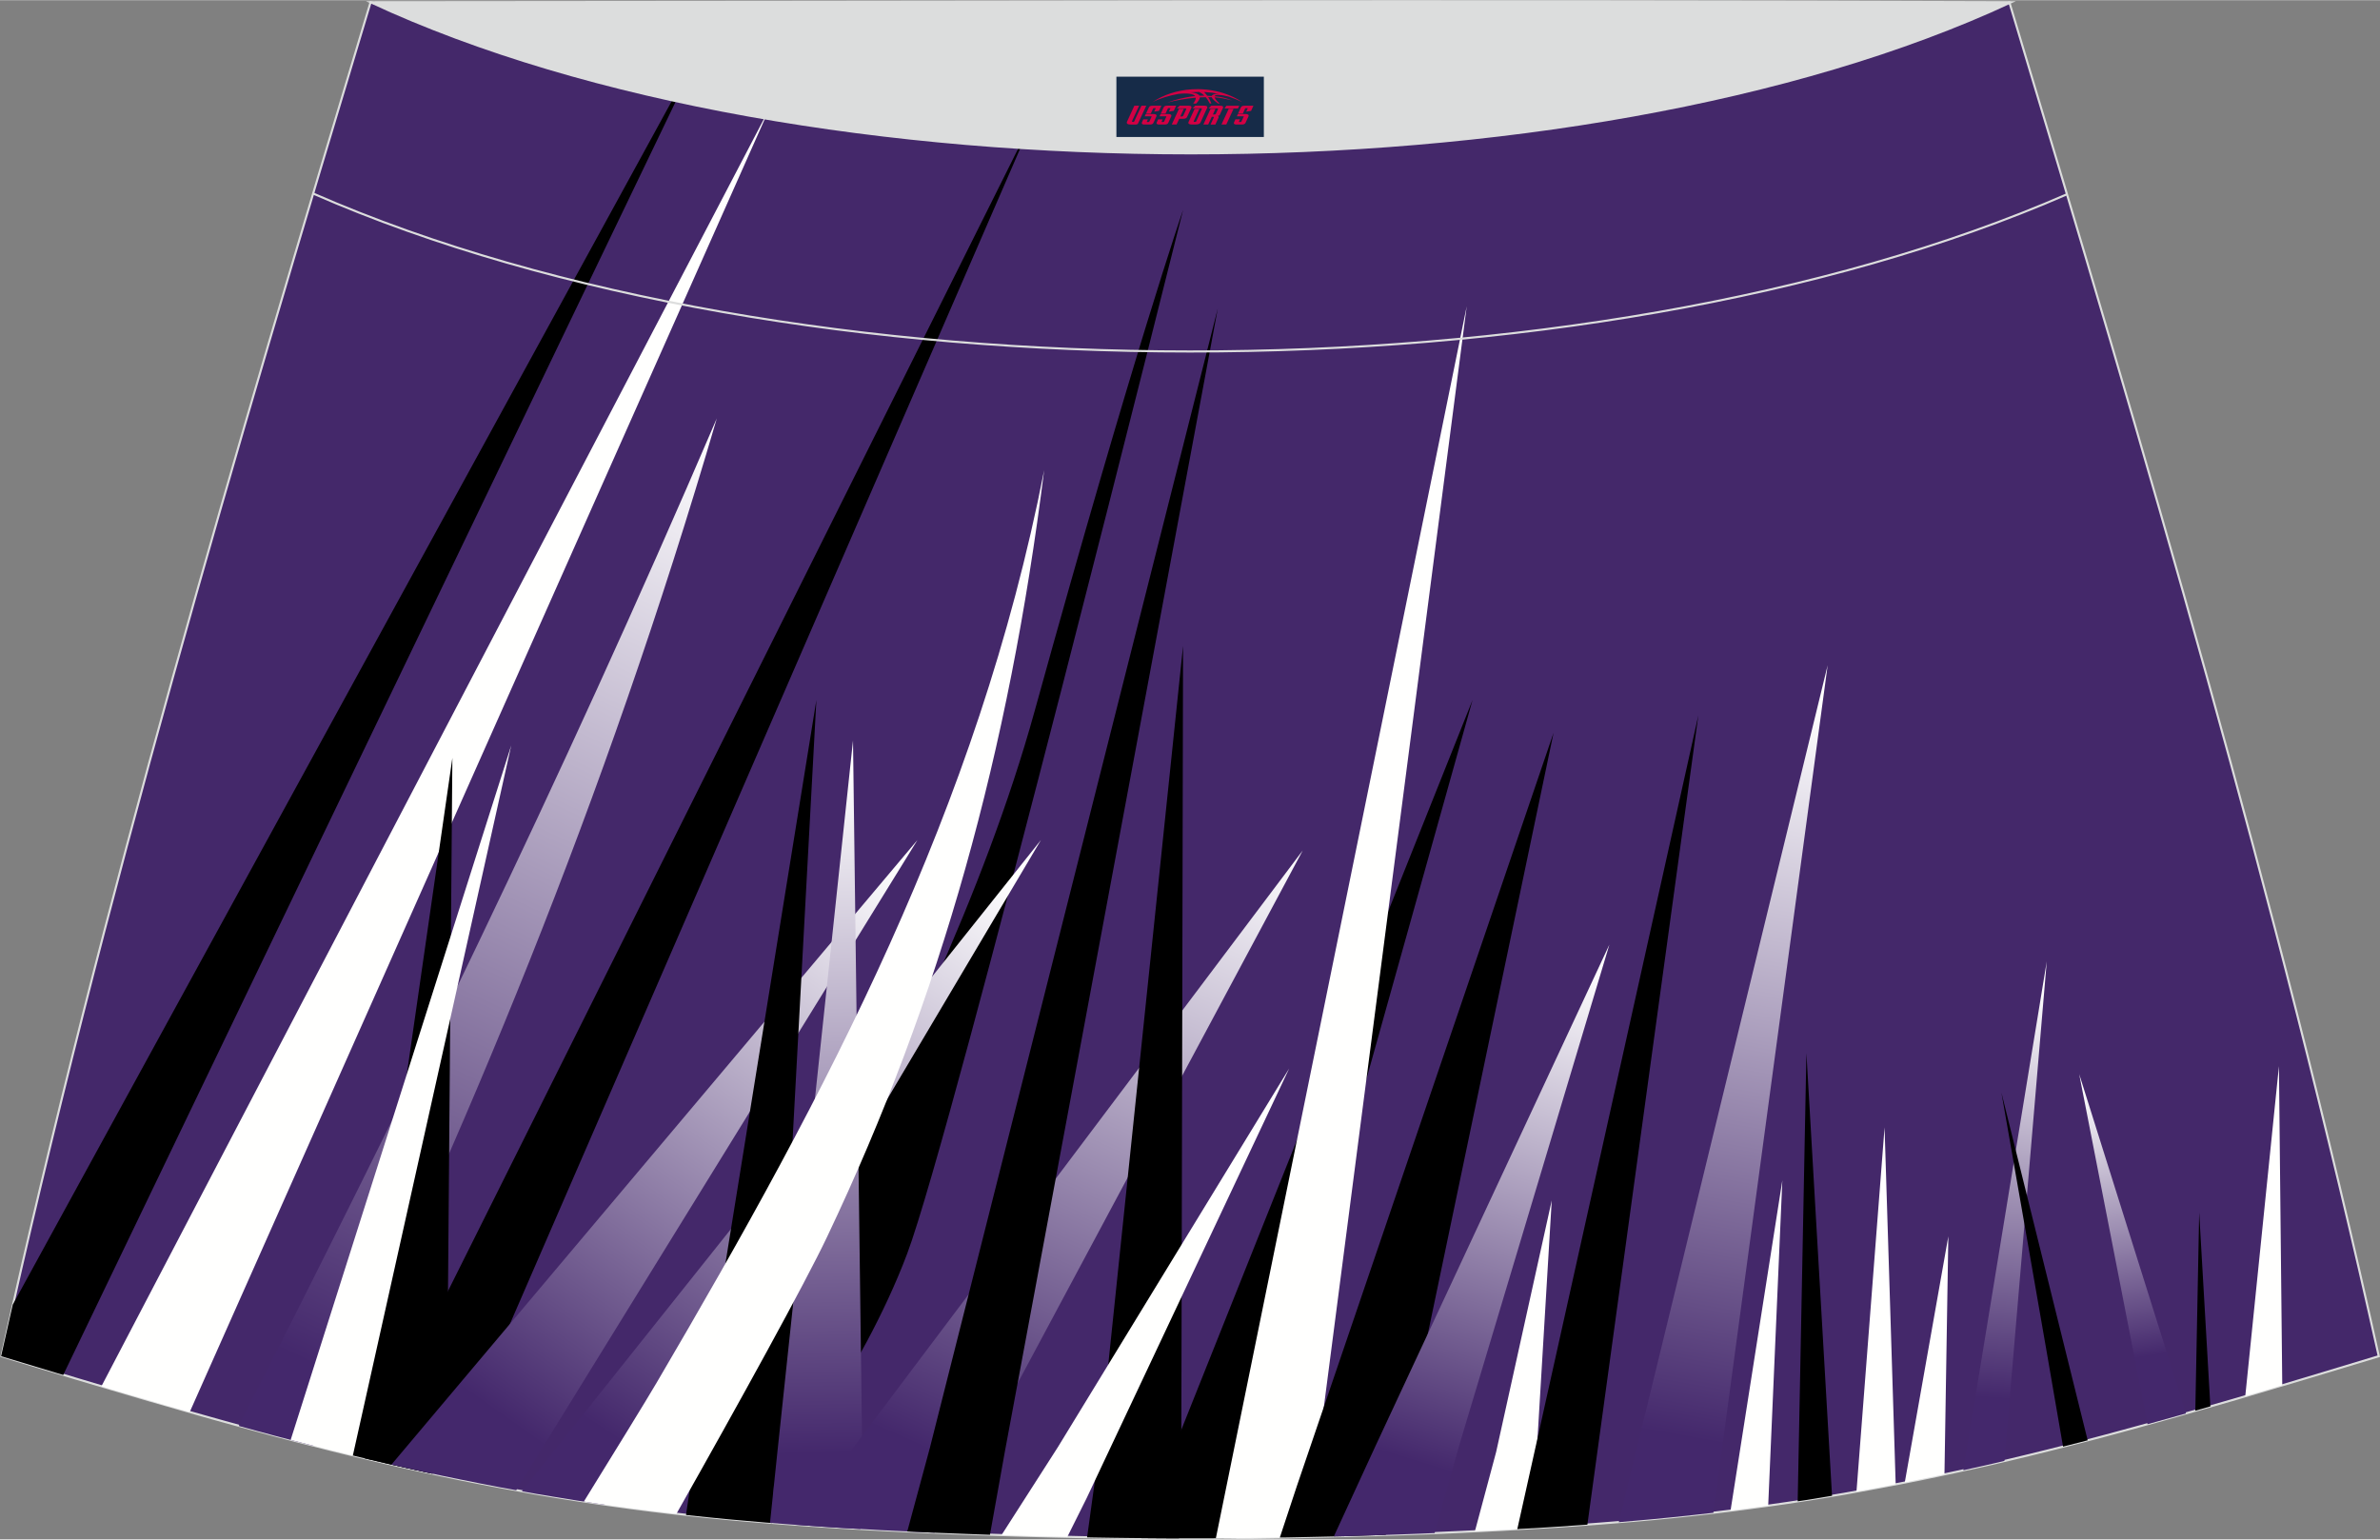 <?xml version="1.0" encoding="utf-8"?>
<!-- Generator: Adobe Illustrator 24.0.1, SVG Export Plug-In . SVG Version: 6.00 Build 0)  -->
<svg xmlns="http://www.w3.org/2000/svg" xmlns:xlink="http://www.w3.org/1999/xlink" version="1.1" id="图层_1" x="0px" y="0px" width="387px" height="250.4px" viewBox="0 0 387.38 250.58" enable-background="new 0 0 387.38 250.58" xml:space="preserve">
<rect x="0" y="0" width="387.38" height="250.58" fill="#808080" stroke="none"/>
<g>
	<path fill="#44286A" stroke="#DCDDDD" stroke-width="0.341" stroke-miterlimit="22.926" d="M193.69,250.41L193.69,250.41   l-3.17-0.01l-3.16-0.02l-3.16-0.02l-3.16-0.05l-3.16-0.05l-3.16-0.07l-3.16-0.07l-3.16-0.08l-3.16-0.09l-3.16-0.1l-3.16-0.11   l-3.12-0.11l-3.12-0.13l-3.12-0.14l-3.12-0.15l-3.12-0.16l-3.12-0.17l-3.12-0.18l-3.12-0.2l-3.12-0.22l-3.14-0.23l-3.14-0.25   l-3.13-0.26l-3.13-0.28l-3.13-0.31l-3.13-0.33l-3.13-0.35l-3.13-0.38l-3.12-0.4l-3.07-0.42l-3.06-0.44l-3.06-0.47l-3.06-0.49   l-3.06-0.51l-3.05-0.55l-3.05-0.56l-3.04-0.58l-3.04-0.6l-3.03-0.63l-3.03-0.65l-3.01-0.66l-3.01-0.68l-3.01-0.71l-3-0.72l-3-0.74   l-3.01-0.76l-3.01-0.77l-3.01-0.79l-3-0.81l-3-0.82l-3-0.83l-2.99-0.84l-2.99-0.85l-2.99-0.86l-2.99-0.86l-2.98-0.88l-2.98-0.88   l-2.98-0.89l-2.98-0.89l-2.98-0.9l-2.98-0.9l-2.98-0.9l-2.98-0.9C16.74,146.21,38.03,74.3,60.32,0.33   c106.88,29.53,159.86,29.53,266.73,0c22.28,73.98,43.57,145.88,60.13,220.43l-2.98,0.9l-2.98,0.9l-2.98,0.9l-2.98,0.9l-2.98,0.89   l-2.98,0.89l-2.98,0.88l-2.98,0.88l-2.99,0.86l-2.99,0.86l-2.99,0.85l-2.99,0.84l-3,0.83l-3,0.82l-3,0.81l-3,0.79l-3.01,0.77   l-3.01,0.76l-3,0.74l-3,0.72l-3.01,0.71l-3.01,0.68l-3.01,0.66l-3.03,0.65l-3.03,0.63l-3.04,0.6l-3.04,0.58l-3.05,0.56l-3.05,0.55   l-3.05,0.51l-3.06,0.49l-3.06,0.47l-3.06,0.44l-3.07,0.42l-3.12,0.4l-3.12,0.38l-3.13,0.35l-3.13,0.33l-3.13,0.31l-3.13,0.28   l-3.13,0.26l-3.14,0.25l-3.14,0.23l-3.12,0.22l-3.12,0.19l-3.12,0.18l-3.12,0.17l-3.12,0.16l-3.12,0.15l-3.12,0.14l-3.12,0.13   l-3.12,0.11l-3.16,0.11l-3.16,0.1l-3.16,0.09l-3.16,0.08l-3.16,0.07l-3.16,0.07l-3.16,0.05l-3.16,0.05l-3.16,0.02l-3.16,0.02   L193.69,250.41L193.69,250.41L193.69,250.41L193.69,250.41z"/>
	<path d="M107.02,241.97c0,0,45.02-67.1,61.36-126.16c16.33-59.06,24.19-81.68,24.19-81.68s-37.46,150.15-44.92,169.95   c-7.45,19.8-21.67,37.69-21.67,37.69L107.02,241.97z"/>
	<path d="M2.08,212.36L111.24,12.95l0.41,0.08L10.29,223.81l-1.17-0.35l-2.98-0.9l-2.98-0.9l-2.98-0.9   C0.8,217.95,1.44,215.16,2.08,212.36z"/>
	<polygon fill="#FFFFFE" points="16.5,225.67 125.3,17.5 30.87,229.87 30.01,229.62 27.02,228.77 24.04,227.89 21.04,227.02    18.06,226.14  "/>
	
		<linearGradient id="SVGID_1_" gradientUnits="userSpaceOnUse" x1="-945.901" y1="528.122" x2="-876.196" y2="677.607" gradientTransform="matrix(1 0 0 -1 996.485 750.091)">
		<stop offset="0" style="stop-color:#44286C"/>
		<stop offset="1" style="stop-color:#FFFFFF"/>
	</linearGradient>
	<path fill="url(#SVGID_1_)" d="M38.86,232.11c25.94-50.98,51.87-103.56,77.81-164.03c-18.34,62.77-41.04,116.81-65.52,167.29   l-0.13-0.03l-3.01-0.77l-3.01-0.79l-3-0.81l-3-0.82L38.86,232.11z"/>
	<polygon points="57.28,236.89 73.63,123.36 72.68,239.28 70.32,239.87 69.09,239.61 66.07,238.94 63.06,238.26 60.04,237.55  "/>
	<polygon fill="#FFFFFE" points="47.31,234.38 83.21,121.32 57.43,236.93 57.04,236.84 54.03,236.1 51.01,235.33 48.01,234.56  "/>
	<polygon points="59.33,237.38 167.1,21.4 167.24,21.41 72.68,239.28 70.32,239.87 69.09,239.61 66.07,238.94 63.06,238.26    60.04,237.55  "/>
	
		<linearGradient id="SVGID_2_" gradientUnits="userSpaceOnUse" x1="-895.341" y1="515.392" x2="-833.69" y2="608.582" gradientTransform="matrix(1 0 0 -1 996.485 750.091)">
		<stop offset="0" style="stop-color:#44286C"/>
		<stop offset="1" style="stop-color:#FFFFFF"/>
	</linearGradient>
	<polygon fill="url(#SVGID_2_)" points="105.35,244.78 98.27,244.9 96.48,244.65 93.44,244.18 90.37,243.68 87.31,243.17    84.95,242.75 169.43,136.72  "/>
	
		<linearGradient id="SVGID_3_" gradientUnits="userSpaceOnUse" x1="-915.26" y1="519.958" x2="-850.843" y2="610.579" gradientTransform="matrix(1 0 0 -1 996.485 750.091)">
		<stop offset="0" style="stop-color:#44286C"/>
		<stop offset="1" style="stop-color:#FFFFFF"/>
	</linearGradient>
	<polygon fill="url(#SVGID_3_)" points="63.71,238.41 149.33,136.72 84.02,242.58 81.22,242.07 78.18,241.48 75.14,240.87    72.11,240.25 69.09,239.61 66.07,238.94  "/>
	<polygon points="111.66,246.6 113.58,233.5 132.88,113.92 126.39,233.91 125.66,247.92 124.52,247.83 121.39,247.56 118.25,247.28    115.12,246.97 111.99,246.64  "/>
	
		<linearGradient id="SVGID_4_" gradientUnits="userSpaceOnUse" x1="-863.47" y1="513.423" x2="-865.452" y2="624.903" gradientTransform="matrix(1 0 0 -1 996.485 750.091)">
		<stop offset="0" style="stop-color:#44286C"/>
		<stop offset="1" style="stop-color:#FFFFFF"/>
	</linearGradient>
	<polygon fill="url(#SVGID_4_)" points="125.33,247.89 126.55,236.19 138.84,120.52 140.34,236.48 140.04,248.89 137.02,248.72    133.9,248.52 130.79,248.3 127.66,248.08  "/>
	<path fill="#FFFFFE" d="M95.03,244.42c4.81-7.79,10.11-16.38,11.9-19.44c27.78-47.36,52.19-93.19,63.02-148.45   c-5.73,45.68-16.72,85.66-35.34,124.82c-3.57,7.52-14.22,26.86-24.52,45.08l-1.23-0.14l-3.13-0.38l-3.12-0.4l-3.07-0.42l-3.06-0.44   L95.03,244.42z"/>
	
		<linearGradient id="SVGID_5_" gradientUnits="userSpaceOnUse" x1="-844.875" y1="513.873" x2="-798.454" y2="618.135" gradientTransform="matrix(1 0 0 -1 996.485 750.091)">
		<stop offset="0" style="stop-color:#44286C"/>
		<stop offset="1" style="stop-color:#FFFFFF"/>
	</linearGradient>
	<polygon fill="url(#SVGID_5_)" points="129.39,248.2 139.19,235.24 212.04,138.42 160.1,235.5 152.1,249.49 149.5,249.37    146.38,249.22 143.27,249.07 140.14,248.89 137.02,248.72 133.9,248.52 130.79,248.3  "/>
	<polygon points="147.67,249.29 151.34,235.72 198.22,50.15 163.56,236.27 161.13,249.83 158.86,249.75 155.75,249.63    152.63,249.51 149.5,249.37  "/>
	<polygon points="176.94,250.25 179.07,234.76 192.56,105.12 192.27,237.97 191.91,250.41 190.52,250.41 187.35,250.39    184.19,250.36 181.02,250.32 177.85,250.27  "/>
	<polygon fill="#FFFFFE" points="163.01,249.88 172.19,235.55 209.83,173.92 176.86,243.88 173.72,250.18 171.53,250.13    168.36,250.06 165.2,249.96  "/>
	<polygon points="185.34,250.37 188.19,242.98 239.68,113.92 203.66,242.59 201.57,250.37 200.02,250.39 196.85,250.41    193.69,250.41 193.69,250.41 193.68,250.41 190.52,250.41 187.35,250.39  "/>
	<polygon fill="#FFFFFE" points="197.9,250.4 238.73,49.83 212.73,250.2 212.68,250.2 209.51,250.27 206.35,250.32 203.18,250.36    200.02,250.39  "/>
	<polygon points="208.31,250.28 211.08,241.91 252.87,119.25 225.56,249.85 225.33,249.86 222.17,249.96 219,250.06 215.84,250.13    212.68,250.2 209.51,250.27  "/>
	
		<linearGradient id="SVGID_6_" gradientUnits="userSpaceOnUse" x1="-767.413" y1="512.583" x2="-742.386" y2="594.443" gradientTransform="matrix(1 0 0 -1 996.485 750.091)">
		<stop offset="0" style="stop-color:#44286C"/>
		<stop offset="1" style="stop-color:#FFFFFF"/>
	</linearGradient>
	<polygon fill="url(#SVGID_6_)" points="217.1,250.1 223.85,235.44 261.95,153.75 237.5,235.31 233.51,249.55 231.62,249.63    228.5,249.75 225.33,249.86 222.17,249.96 219,250.06  "/>
	<polygon fill="#FFFFFE" points="240.06,249.27 243.52,236.35 252.57,195.39 249.38,248.77 247.23,248.89 244.1,249.07    240.98,249.22  "/>
	<polygon points="246.96,248.92 276.43,116.43 258.37,248.18 256.58,248.3 253.46,248.52 250.35,248.72 247.23,248.89  "/>
	
		<linearGradient id="SVGID_7_" gradientUnits="userSpaceOnUse" x1="-722.963" y1="516.254" x2="-701.713" y2="635.672" gradientTransform="matrix(1 0 0 -1 996.485 750.091)">
		<stop offset="0" style="stop-color:#44286C"/>
		<stop offset="1" style="stop-color:#FFFFFF"/>
	</linearGradient>
	<polygon fill="url(#SVGID_7_)" points="297.48,108.26 278.88,246.24 278.51,246.29 275.38,246.64 272.25,246.97 269.12,247.28    265.98,247.56 263.48,247.78  "/>
	<polygon fill="#FFFFFE" points="281.67,245.9 290.1,192.14 287.8,245.09 284.74,245.5  "/>
	<polygon points="292.6,244.38 294.02,171.41 298.19,243.48 296.99,243.68 293.94,244.18  "/>
	<polygon fill="#FFFFFE" points="302.17,242.8 306.74,183.5 308.55,241.61 306.15,242.07 303.1,242.63  "/>
	<polygon fill="#FFFFFE" points="310.03,241.32 317.12,201.25 316.49,239.99 315.25,240.25 312.23,240.87  "/>
	
		<linearGradient id="SVGID_8_" gradientUnits="userSpaceOnUse" x1="-672.209" y1="522.526" x2="-667.509" y2="589.738" gradientTransform="matrix(1 0 0 -1 996.485 750.091)">
		<stop offset="0" style="stop-color:#44286C"/>
		<stop offset="1" style="stop-color:#FFFFFF"/>
	</linearGradient>
	<polygon fill="url(#SVGID_8_)" points="319.56,239.33 333.14,156.48 326.25,237.8 324.31,238.26 321.29,238.94  "/>
	<path d="M335.79,235.48c-2.5-14.71-10.03-57.64-10.03-57.64l14.04,56.61l-0.42,0.11l-3.01,0.77L335.79,235.48z"/>
	
		<linearGradient id="SVGID_9_" gradientUnits="userSpaceOnUse" x1="-646.491" y1="529.418" x2="-653.466" y2="573.455" gradientTransform="matrix(1 0 0 -1 996.485 750.091)">
		<stop offset="0" style="stop-color:#44286C"/>
		<stop offset="1" style="stop-color:#FFFFFF"/>
	</linearGradient>
	<polygon fill="url(#SVGID_9_)" points="349.54,231.83 338.42,174.83 355.8,230.08 354.37,230.48 351.37,231.32  "/>
	<polygon fill="#FFFFFE" points="365.45,227.28 370.93,173.54 371.47,225.49 369.3,226.14 366.32,227.02  "/>
	<polygon points="357.32,229.63 357.95,197.36 359.77,228.93 357.36,229.62  "/>
	<path fill="none" stroke="#DCDDDD" stroke-width="0.341" stroke-miterlimit="22.926" d="M336.44,31.59   c-78.27,34.17-207.3,34.13-285.46-0.11"/>
	<path fill="#DCDDDD" stroke="#DCDDDD" stroke-width="0.341" stroke-miterlimit="22.926" d="M327.35,0.33   c-70.46,32.8-196.56,32.8-267.03,0C149.33,0.3,238.32-0.01,327.35,0.33z"/>
	
</g>
<g id="tag_logo">
	<rect y="12.45" fill="#162B48" width="24" height="9.818" x="181.71"/>
	<g>
		<path fill="#D30044" d="M197.67,15.64l0.005-0.011c0.131-0.311,1.085-0.262,2.351,0.071c0.715,0.24,1.44,0.54,2.193,0.9    c-0.218-0.147-0.447-0.289-0.682-0.42l0.011,0.005l-0.011-0.005c-1.478-0.845-3.218-1.418-5.1-1.62    c-1.282-0.115-1.658-0.082-2.411-0.055c-2.449,0.142-4.68,0.905-6.458,2.095c1.26-0.638,2.722-1.075,4.195-1.336    c1.467-0.18,2.476-0.033,2.771,0.344c-1.691,0.175-3.469,0.633-4.555,1.075c1.156-0.338,2.967-0.665,4.647-0.813    c0.016,0.251-0.115,0.567-0.415,0.96h0.475c0.376-0.382,0.584-0.725,0.595-1.004c0.333-0.022,0.66-0.033,0.971-0.033    C196.5,16.08,196.71,16.43,196.91,16.82h0.262c-0.125-0.344-0.295-0.687-0.518-1.036c0.207,0,0.393,0.005,0.567,0.011    c0.104,0.267,0.496,0.66,1.058,1.025h0.245c-0.442-0.365-0.753-0.753-0.835-1.004c1.047,0.065,1.696,0.224,2.885,0.513    C199.49,15.9,198.75,15.73,197.67,15.64z M195.23,15.55c-0.164-0.295-0.655-0.485-1.402-0.551    c0.464-0.033,0.922-0.055,1.364-0.055c0.311,0.147,0.589,0.344,0.84,0.589C195.77,15.53,195.5,15.54,195.23,15.55z M197.21,15.6c-0.224-0.016-0.458-0.027-0.715-0.044c-0.147-0.202-0.311-0.398-0.502-0.6c0.082,0,0.164,0.005,0.24,0.011    c0.72,0.033,1.429,0.125,2.138,0.273C197.7,15.2,197.32,15.36,197.21,15.6z"/>
		<path fill="#D30044" d="M184.63,17.18L183.46,19.73C183.28,20.1,183.55,20.24,184.03,20.24l0.873,0.005    c0.115,0,0.251-0.049,0.327-0.175l1.342-2.891H185.79L184.57,19.81H184.4c-0.147,0-0.185-0.033-0.147-0.125l1.156-2.504H184.63L184.63,17.18z M186.49,18.53h1.271c0.36,0,0.584,0.125,0.442,0.425L187.73,19.99C187.63,20.21,187.36,20.24,187.13,20.24H186.21c-0.267,0-0.442-0.136-0.349-0.333l0.235-0.513h0.742L186.66,19.77C186.64,19.82,186.68,19.83,186.74,19.83h0.18    c0.082,0,0.125-0.016,0.147-0.071l0.376-0.813c0.011-0.022,0.011-0.044-0.055-0.044H186.32L186.49,18.53L186.49,18.53z M187.31,18.46h-0.78l0.475-1.025c0.098-0.218,0.338-0.256,0.578-0.256H189.03L188.64,18.02L187.86,18.14l0.262-0.562H187.83c-0.082,0-0.12,0.016-0.147,0.071L187.31,18.46L187.31,18.46z M188.9,18.53L188.73,18.9h1.069c0.06,0,0.06,0.016,0.049,0.044    L189.47,19.76C189.45,19.81,189.41,19.83,189.33,19.83H189.15c-0.055,0-0.104-0.011-0.082-0.06l0.175-0.376H188.5L188.27,19.91C188.17,20.1,188.35,20.24,188.62,20.24h0.916c0.24,0,0.502-0.033,0.605-0.251l0.475-1.031c0.142-0.3-0.082-0.425-0.442-0.425H188.9L188.9,18.53z M189.71,18.46l0.371-0.818c0.022-0.055,0.06-0.071,0.147-0.071h0.295L190.26,18.13l0.791-0.115l0.387-0.845H189.99c-0.24,0-0.48,0.038-0.578,0.256L188.94,18.46L189.71,18.46L189.71,18.46z M192.11,18.92h0.278c0.087,0,0.153-0.022,0.202-0.115    l0.496-1.075c0.033-0.076-0.011-0.12-0.125-0.12H191.56l0.431-0.431h1.522c0.355,0,0.485,0.153,0.393,0.355l-0.676,1.445    c-0.06,0.125-0.175,0.333-0.644,0.327l-0.649-0.005L191.5,20.24H190.72l1.178-2.558h0.785L192.11,18.92L192.11,18.92z     M194.7,19.73c-0.022,0.049-0.06,0.076-0.142,0.076h-0.191c-0.082,0-0.109-0.027-0.082-0.076l0.944-2.051h-0.785l-0.987,2.138    c-0.125,0.273,0.115,0.415,0.453,0.415h0.72c0.327,0,0.649-0.071,0.769-0.322l1.085-2.384c0.093-0.202-0.06-0.355-0.415-0.355    h-1.533l-0.431,0.431h1.38c0.115,0,0.164,0.033,0.131,0.104L194.7,19.73L194.7,19.73z M197.42,18.6h0.278    c0.087,0,0.158-0.022,0.202-0.115l0.344-0.753c0.033-0.076-0.011-0.12-0.125-0.12h-1.402l0.425-0.431h1.527    c0.355,0,0.485,0.153,0.393,0.355l-0.529,1.124c-0.044,0.093-0.147,0.18-0.393,0.18c0.224,0.011,0.256,0.158,0.175,0.327    l-0.496,1.075h-0.785l0.54-1.167c0.022-0.055-0.005-0.087-0.104-0.087h-0.235L196.65,20.24h-0.785l1.178-2.558h0.785L197.42,18.6L197.42,18.6z M199.99,17.69L198.81,20.24h0.785l1.184-2.558H199.99L199.99,17.69z M201.5,17.62l0.202-0.431h-2.1l-0.295,0.431    H201.5L201.5,17.62z M201.48,18.53h1.271c0.36,0,0.584,0.125,0.442,0.425l-0.475,1.031c-0.104,0.218-0.371,0.251-0.605,0.251    h-0.916c-0.267,0-0.442-0.136-0.349-0.333l0.235-0.513h0.742L201.65,19.77c-0.022,0.049,0.022,0.06,0.082,0.06h0.18    c0.082,0,0.125-0.016,0.147-0.071l0.376-0.813c0.011-0.022,0.011-0.044-0.049-0.044h-1.069L201.48,18.53L201.48,18.53z     M202.29,18.46H201.51l0.475-1.025c0.098-0.218,0.338-0.256,0.578-0.256h1.451l-0.387,0.845l-0.791,0.115l0.262-0.562h-0.295    c-0.082,0-0.12,0.016-0.147,0.071L202.29,18.46z"/>
	</g>
</g>
</svg>
